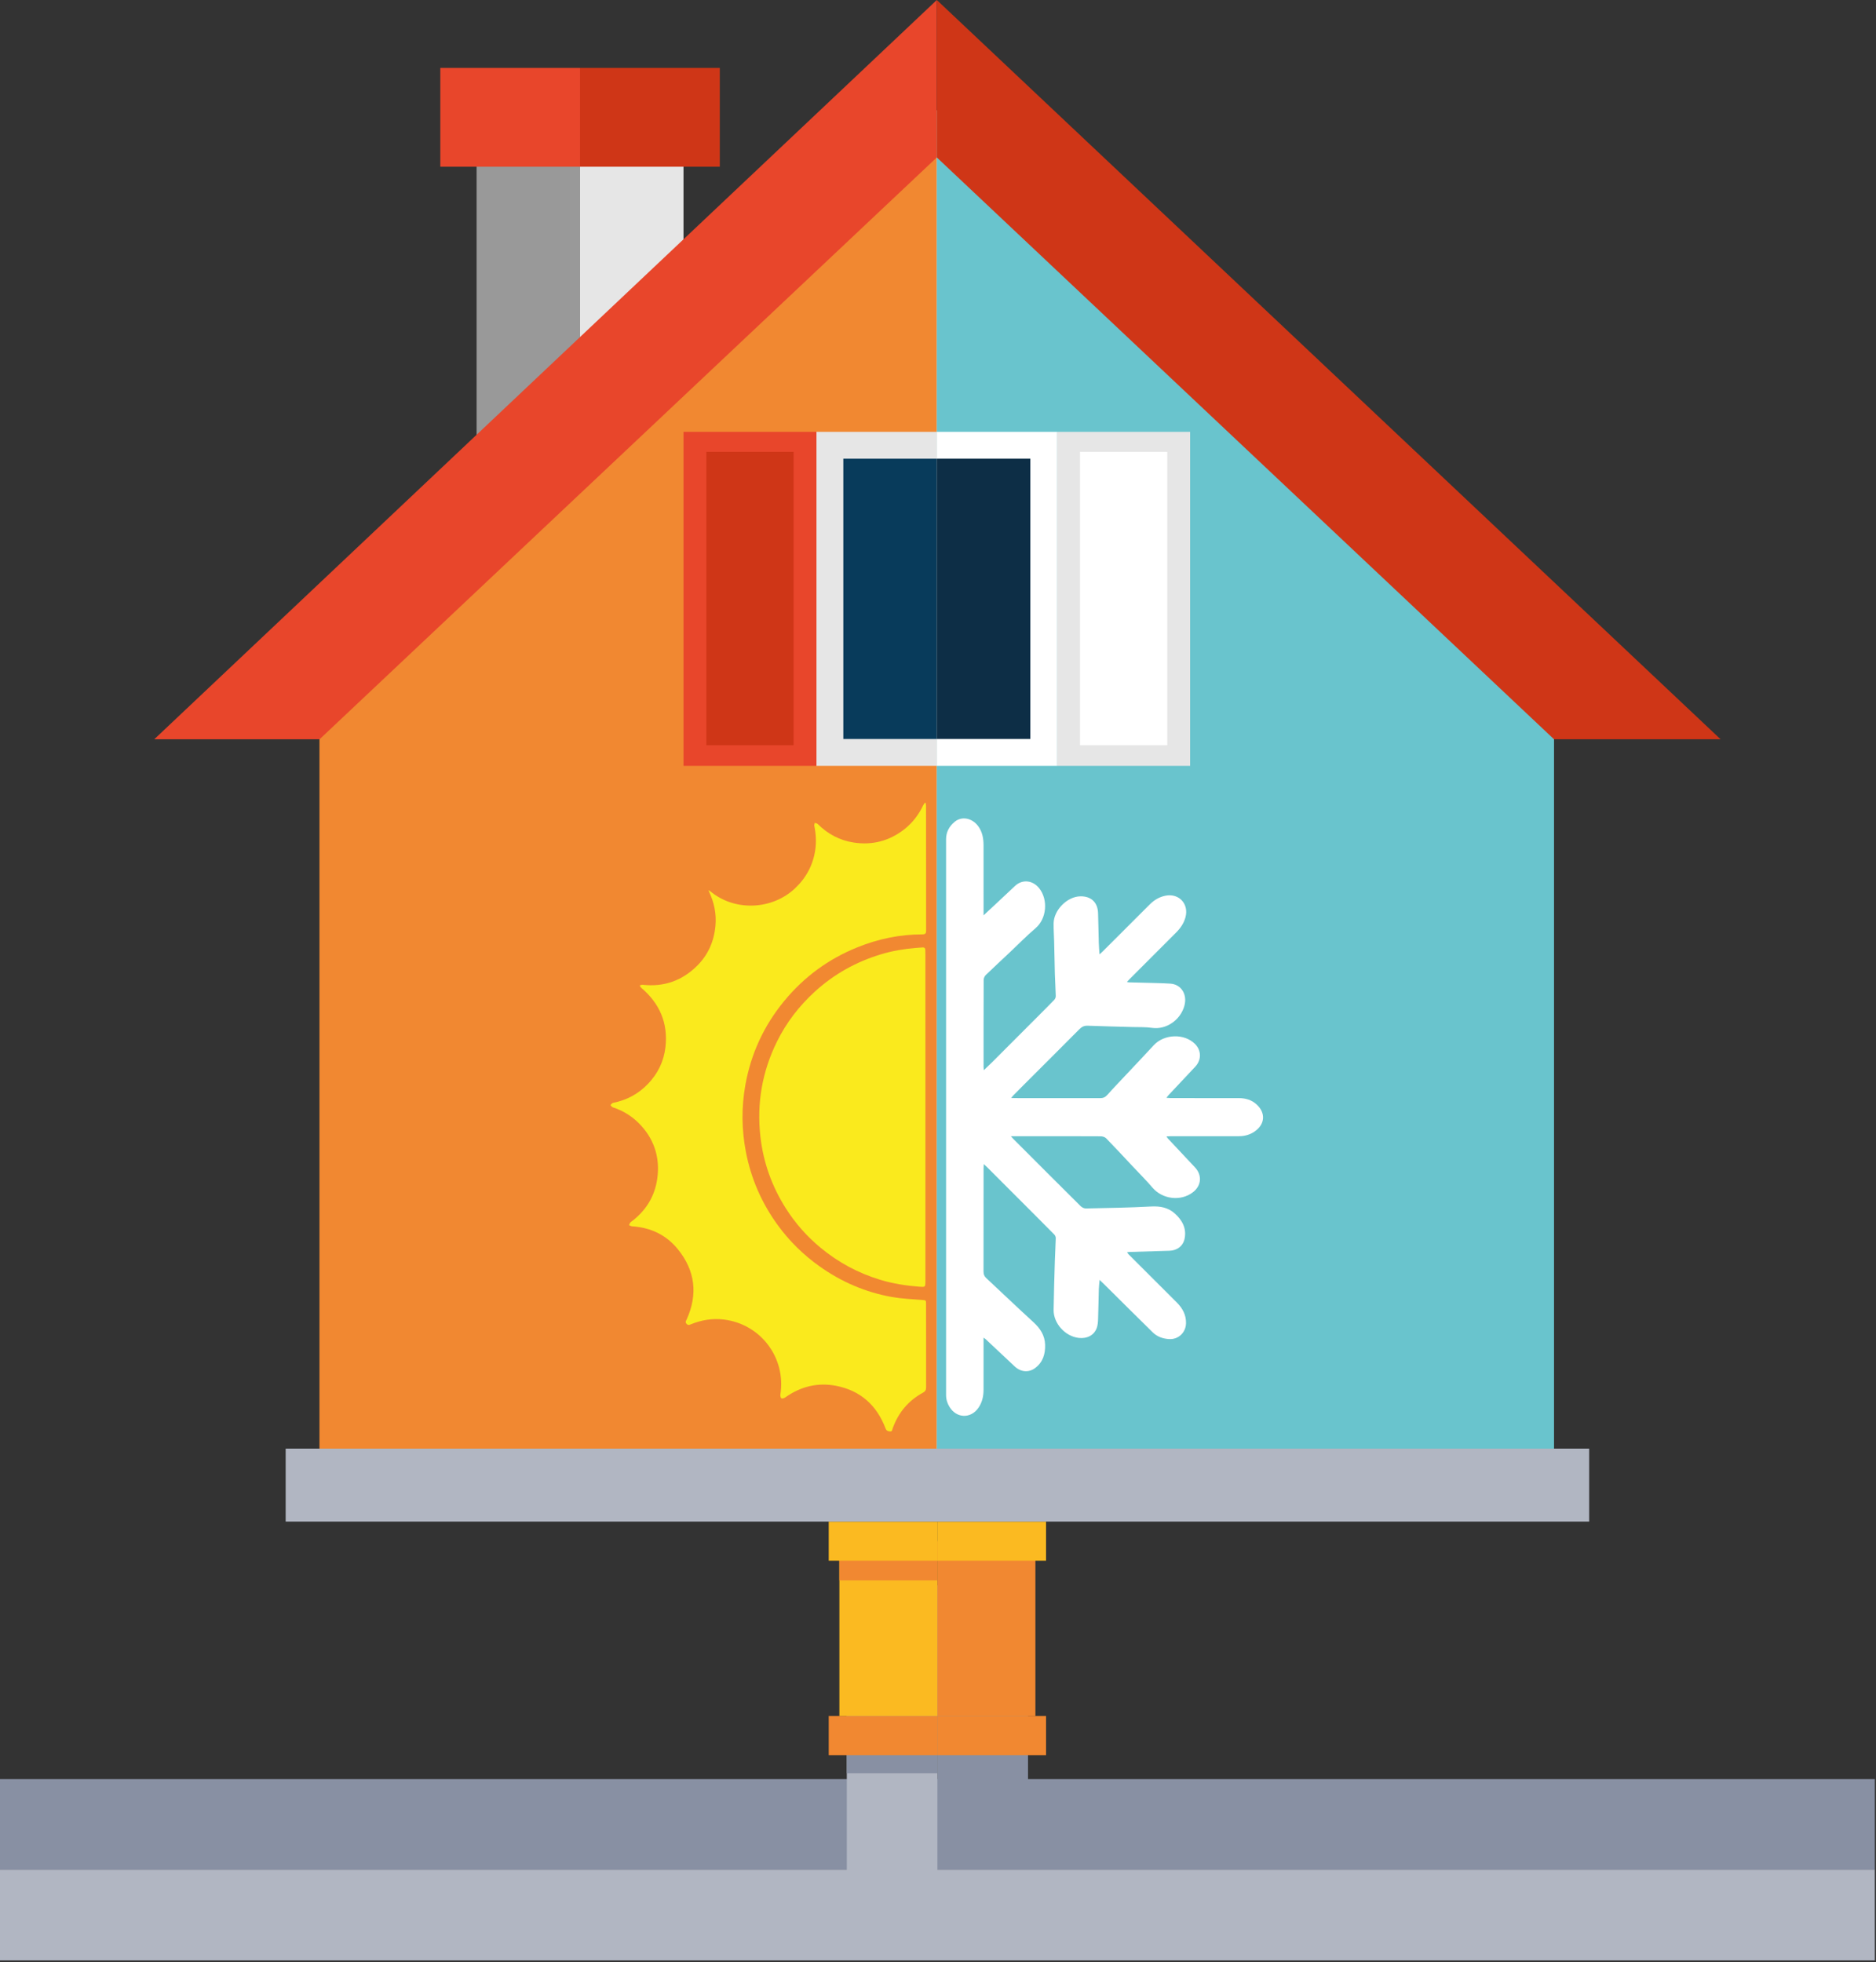 <svg xmlns="http://www.w3.org/2000/svg" xmlns:xlink="http://www.w3.org/1999/xlink" xmlns:serif="http://www.serif.com/" width="100%" height="100%" viewBox="0 0 1029 1076" xml:space="preserve" style="fill-rule:evenodd;clip-rule:evenodd;stroke-linejoin:round;stroke-miterlimit:2;"><rect x="0" y="0" width="1029" height="1076" fill="#333333" stroke="none"/><path d="M816.646,794.396l-605.671,-0l0,-479.034l301.955,-255.604l303.716,255.604l0,479.034Z" style="fill:#e6e6e6;fill-rule:nonzero;"></path><path d="M512.827,59.759l-337.6,296.05l-0,438.587l338.621,0l-0,-733.871l-1.021,-0.766Z" style="fill:#f18831;fill-rule:nonzero;"></path><path d="M852.395,365.875l-338.545,-305.35l-0,733.871l338.545,0l0,-428.521Z" style="fill:#69c4cd;fill-rule:nonzero;"></path><path d="M261.427,90.111l-0,209.708l56.737,-94.583l0,-115.125l-56.737,-0Z" style="fill:#999;fill-rule:nonzero;"></path><rect x="318.167" y="90.112" width="56.737" height="115.125" style="fill:#e6e6e6;"></rect><rect x="318.167" y="37.246" width="76.65" height="54.179" style="fill:#cf3617;"></rect><rect x="241.513" y="37.246" width="76.65" height="54.179" style="fill:#e8462b;"></rect><path d="M84.599,405.408l90.683,0l338.563,-319.079l-0,-86.329l-429.246,405.408Z" style="fill:#e8462b;fill-rule:nonzero;"></path><path d="M513.844,0l-0,86.329l338.55,319.079l91.362,0l-429.912,-405.408Z" style="fill:#cf3617;fill-rule:nonzero;"></path><rect x="447.833" y="236.813" width="65.979" height="183.167" style="fill:#e6e6e6;"></rect><rect x="513.813" y="236.813" width="66.05" height="183.167" style="fill:#fff;"></rect><rect x="462.571" y="251.55" width="51.242" height="153.692" style="fill:#083b5b;"></rect><rect x="513.813" y="251.546" width="51.313" height="153.692" style="fill:#0d2e46;"></rect><rect x="374.904" y="236.813" width="72.929" height="183.167" style="fill:#e8462b;"></rect><rect x="387.442" y="247.792" width="47.85" height="160.846" style="fill:#cf3617;"></rect><rect x="579.863" y="236.813" width="72.929" height="183.167" style="fill:#e6e6e6;"></rect><rect x="592.404" y="247.792" width="47.85" height="160.846" style="fill:#fff;"></rect><rect x="0" y="975.633" width="1028.35" height="49.704" style="fill:#8890a3;"></rect><rect x="0" y="1025.34" width="1028.35" height="49.704" style="fill:#b1b6c2;"></rect><rect x="514.179" y="869.413" width="49.704" height="131.075" style="fill:#8890a3;"></rect><rect x="464.475" y="869.413" width="49.704" height="168.038" style="fill:#b1b6c2;"></rect><rect x="464.475" y="869.413" width="49.704" height="102.983" style="fill:#8890a3;"></rect><rect x="514.163" y="941.021" width="59.608" height="21.471" style="fill:#f18831;"></rect><rect x="454.562" y="941.021" width="59.604" height="21.471" style="fill:#f18831;"></rect><rect x="514.167" y="845.146" width="53.754" height="95.875" style="fill:#f18831;"></rect><rect x="460.413" y="845.146" width="53.754" height="95.875" style="fill:#fbba21;"></rect><rect x="460.413" y="845.146" width="53.754" height="21.483" style="fill:#f18831;"></rect><rect x="514.163" y="834.412" width="59.608" height="21.471" style="fill:#fbba21;"></rect><rect x="454.562" y="834.412" width="59.604" height="21.471" style="fill:#fbba21;"></rect><rect x="156.688" y="794.396" width="714.983" height="40.013" style="fill:#b1b6c2;"></rect><path d="M539.498,501.953c2.47,-2.296 4.562,-4.23 6.641,-6.175c3.563,-3.334 7.104,-6.692 10.679,-10.009c4.005,-3.708 9.696,-3.125 13.271,1.438c4.846,6.183 4.096,16.546 -2.116,21.833c-4.867,4.138 -9.342,8.733 -14,13.121c-4.421,4.162 -8.884,8.283 -13.246,12.508c-0.65,0.634 -1.175,1.746 -1.179,2.642c-0.071,15.946 -0.05,31.896 -0.046,47.846c-0,0.42 0.066,0.845 0.137,1.72c1.7,-1.629 3.175,-2.995 4.6,-4.42c8.779,-8.78 17.55,-17.567 26.321,-26.355c2.604,-2.612 5.229,-5.204 7.767,-7.879c0.458,-0.487 0.783,-1.333 0.766,-2.008c-0.104,-4.058 -0.375,-8.117 -0.491,-12.175c-0.175,-5.963 -0.259,-11.925 -0.404,-17.888c-0.08,-3.25 -0.321,-6.5 -0.288,-9.745c0.079,-7.35 7.438,-14.755 14.663,-14.88c5.895,-0.104 9.529,3.292 9.72,9.184c0.175,5.421 0.242,10.841 0.4,16.262c0.059,1.992 0.234,3.984 0.384,6.388c0.696,-0.625 1.171,-1.009 1.6,-1.438c8.637,-8.621 17.262,-17.25 25.896,-25.875c2.512,-2.508 5.412,-4.291 8.983,-4.908c7.237,-1.25 12.546,4.575 10.725,11.712c-0.879,3.45 -2.821,6.184 -5.267,8.634c-8.504,8.521 -17.021,17.033 -25.533,25.55c-0.413,0.412 -0.796,0.846 -1.363,1.45c0.555,0.104 0.846,0.208 1.142,0.216c4.879,0.13 9.758,0.234 14.633,0.375c2.709,0.08 5.421,0.142 8.121,0.338c5.917,0.433 9.346,5.908 7.629,12.158c-2.133,7.784 -9.97,13.234 -17.766,12.088c-3.571,-0.525 -7.246,-0.346 -10.875,-0.454c-8.125,-0.238 -16.254,-0.405 -24.379,-0.717c-1.913,-0.075 -3.221,0.554 -4.55,1.892c-10.196,10.279 -20.467,20.491 -30.713,30.725c-1.879,1.879 -3.746,3.766 -5.608,5.658c-0.329,0.333 -0.613,0.704 -1.15,1.333c0.891,0.038 1.458,0.088 2.029,0.088c15.621,0.004 31.246,-0.017 46.871,0.025c1.666,0.004 2.783,-0.559 3.904,-1.813c3.571,-4.004 7.304,-7.862 10.975,-11.779c4.821,-5.137 9.683,-10.242 14.454,-15.425c5.717,-6.208 16.738,-6.592 22.617,-0.717c3.596,3.6 3.625,8.796 0.108,12.521c-4.954,5.238 -9.879,10.509 -14.808,15.771c-0.279,0.3 -0.504,0.658 -0.959,1.258c0.946,0.067 1.617,0.15 2.284,0.155c12.533,0.008 25.062,-0.009 37.596,0.016c3.587,0.009 6.883,1 9.575,3.45c5.112,4.646 4.645,10.925 -1.075,14.854c-2.575,1.771 -5.484,2.567 -8.596,2.567c-12.479,0.013 -24.954,0.004 -37.434,0.013c-0.675,-0 -1.354,0.062 -2.341,0.108c0.429,0.604 0.625,0.967 0.9,1.258c4.891,5.225 9.779,10.45 14.696,15.654c4.091,4.33 3.637,10.109 -1.109,13.738c-6.671,5.096 -16.716,3.821 -22.158,-2.575c-3.371,-3.958 -7.071,-7.638 -10.629,-11.429c-4.896,-5.221 -9.763,-10.467 -14.75,-15.596c-0.684,-0.704 -2,-1.108 -3.025,-1.113c-12.529,-0.075 -25.063,-0.05 -37.592,-0.05l-11.671,0c0.671,0.746 0.996,1.134 1.354,1.492c12.309,12.313 24.605,24.638 36.963,36.904c0.683,0.675 1.867,1.238 2.804,1.221c11.917,-0.258 23.85,-0.417 35.75,-1.071c5.029,-0.279 9.442,0.554 13.125,3.896c4,3.633 6.463,8.096 5.308,13.725c-0.837,4.096 -4.141,6.533 -8.333,6.65c-7.312,0.2 -14.625,0.433 -21.937,0.663c-0.359,0.012 -0.717,0.091 -1.305,0.17c0.359,0.484 0.567,0.846 0.846,1.125c8.829,8.817 17.684,17.609 26.488,26.45c3.121,3.138 5.146,6.813 5.012,11.43c-0.146,5.045 -4.208,8.9 -9.279,8.6c-3.396,-0.2 -6.542,-1.3 -8.996,-3.709c-8.825,-8.654 -17.579,-17.387 -26.362,-26.091c-0.825,-0.817 -1.671,-1.609 -2.767,-2.663c-0.171,2.004 -0.379,3.596 -0.425,5.196c-0.158,5.475 -0.217,10.95 -0.412,16.421c-0.059,1.608 -0.184,3.3 -0.734,4.787c-1.466,3.967 -5.262,5.942 -9.871,5.417c-7.416,-0.846 -13.883,-7.942 -13.775,-15.383c0.125,-9.05 0.421,-18.1 0.692,-27.146c0.121,-4.063 0.388,-8.117 0.488,-12.179c0.016,-0.667 -0.342,-1.513 -0.817,-1.992c-6.783,-6.867 -13.617,-13.683 -20.438,-20.508c-5.479,-5.488 -10.958,-10.971 -16.441,-16.455c-0.479,-0.475 -0.996,-0.912 -1.804,-1.65c-0.046,0.988 -0.096,1.555 -0.096,2.121c-0.004,18.929 0.008,37.863 -0.029,56.796c-0.005,1.467 0.387,2.563 1.475,3.575c8.65,8.054 17.187,16.229 25.908,24.2c3.704,3.383 6.225,7.221 6.396,12.313c0.171,5.066 -1.188,9.612 -5.409,12.791c-3.591,2.704 -7.987,2.25 -11.275,-0.854c-5.283,-4.983 -10.587,-9.946 -15.891,-14.912c-0.259,-0.242 -0.571,-0.421 -1.184,-0.863l0,2.196c0,8.842 0.025,17.683 -0.008,26.529c-0.017,3.475 -0.767,6.771 -2.779,9.704c-4.188,6.096 -11.975,5.896 -15.867,-0.412c-1.25,-2.025 -1.908,-4.163 -1.904,-6.604c0.029,-101.55 0.033,-203.1 -0.004,-304.655c-0.004,-4.12 1.775,-7.22 4.779,-9.691c3.867,-3.184 9.542,-2.013 12.821,2.421c2.312,3.129 2.942,6.725 2.954,10.462c0.038,11.988 0.013,23.979 0.013,35.967l-0,2.491" style="fill:#fff;fill-rule:nonzero;"></path><path d="M388.777,488.145c0.75,0.58 1.367,1.055 1.988,1.53c13.275,10.162 33.008,9.02 45.225,-2.442c6.229,-5.846 10.016,-12.908 11.204,-21.288c0.616,-4.354 0.362,-8.766 -0.542,-13.112c-0.1,-0.492 0.167,-1.058 0.263,-1.592c0.554,0.213 1.258,0.279 1.645,0.663c5.48,5.45 12.013,8.933 19.63,10.121c10.329,1.604 19.687,-0.863 27.933,-7.346c4.475,-3.521 7.808,-7.946 10.246,-13.067c0.233,-0.496 0.596,-0.925 0.9,-1.387c0.146,0.033 0.296,0.062 0.441,0.091c0.08,0.542 0.23,1.084 0.23,1.625c0.012,22.842 -0.005,45.679 0.037,68.517c0.004,1.717 -0.796,1.933 -2.192,1.937c-12.304,0.009 -24.141,2.505 -35.512,7.092c-15.842,6.388 -29.221,16.204 -40.104,29.404c-11.15,13.525 -18.271,28.934 -21.346,46.146c-2.171,12.163 -2.05,24.35 0.283,36.538c2.821,14.754 8.684,28.154 17.488,40.25c6.362,8.733 14,16.254 22.821,22.537c12.07,8.604 25.383,14.35 39.97,16.908c5.367,0.942 10.867,1.155 16.313,1.592c2.15,0.175 2.25,0.117 2.25,2.179c0.004,15.246 -0.013,30.488 0.025,45.734c0.004,1.42 -0.442,2.25 -1.729,2.95c-8.071,4.383 -13.55,11.008 -16.634,19.641c-0.25,0.7 -0.162,1.7 -1.433,1.588c-1.146,-0.104 -1.95,-0.309 -2.446,-1.617c-4.754,-12.554 -13.571,-20.65 -26.816,-23.321c-10.242,-2.066 -19.7,0.267 -28.238,6.325c-0.562,0.396 -1.65,0.734 -2.075,0.459c-0.458,-0.3 -0.667,-1.396 -0.558,-2.075c3.179,-20.155 -10.817,-38.68 -31.046,-41.117c-6.192,-0.746 -12.096,0.221 -17.833,2.525c-0.896,0.358 -1.7,0.842 -2.613,-0.183c-0.883,-0.992 -0.221,-1.688 0.138,-2.492c6.145,-13.717 4.633,-26.579 -4.763,-38.258c-6.412,-7.967 -15.008,-12.067 -25.242,-12.713c-0.57,-0.037 -1.12,-0.433 -1.679,-0.662c0.317,-0.559 0.5,-1.3 0.971,-1.65c8.238,-6.071 13.288,-14.138 14.592,-24.263c1.366,-10.642 -1.396,-20.208 -8.625,-28.329c-4.354,-4.896 -9.642,-8.333 -15.867,-10.375c-0.5,-0.163 -0.837,-0.821 -1.25,-1.246c0.488,-0.404 0.921,-1.067 1.463,-1.175c7.47,-1.475 13.87,-4.912 19.129,-10.404c5.425,-5.658 8.716,-12.4 9.587,-20.204c1.475,-13.175 -3.204,-23.896 -13.212,-32.425c-0.409,-0.346 -0.634,-0.904 -0.942,-1.367c0.579,-0.121 1.175,-0.408 1.729,-0.346c11.6,1.288 21.563,-2.266 29.775,-10.412c6.067,-6.017 9.313,-13.463 10.071,-22.021c0.596,-6.675 -0.771,-12.921 -3.646,-18.9c-0.037,-0.083 -0.004,-0.2 -0.004,-0.563" style="fill:#faea1d;fill-rule:nonzero;"></path><path d="M507.587,612.71l0,90.142c0,2.958 -0.204,2.987 -3.2,2.758c-7.321,-0.563 -14.533,-1.658 -21.575,-3.796c-12.092,-3.662 -22.992,-9.525 -32.729,-17.587c-7.5,-6.209 -13.854,-13.409 -19.067,-21.617c-7.65,-12.05 -12.333,-25.158 -13.937,-39.358c-2.063,-18.267 0.996,-35.659 9.125,-52.121c5.137,-10.409 12.121,-19.45 20.704,-27.304c10.562,-9.659 22.717,-16.4 36.367,-20.521c6.141,-1.854 12.445,-2.929 18.837,-3.454c1.296,-0.109 2.592,-0.192 3.888,-0.3c1.016,-0.084 1.529,0.366 1.537,1.391c0.008,0.704 0.046,1.409 0.046,2.113c0.004,29.887 0.004,59.771 0.004,89.654" style="fill:#faea1d;fill-rule:nonzero;"></path></svg>